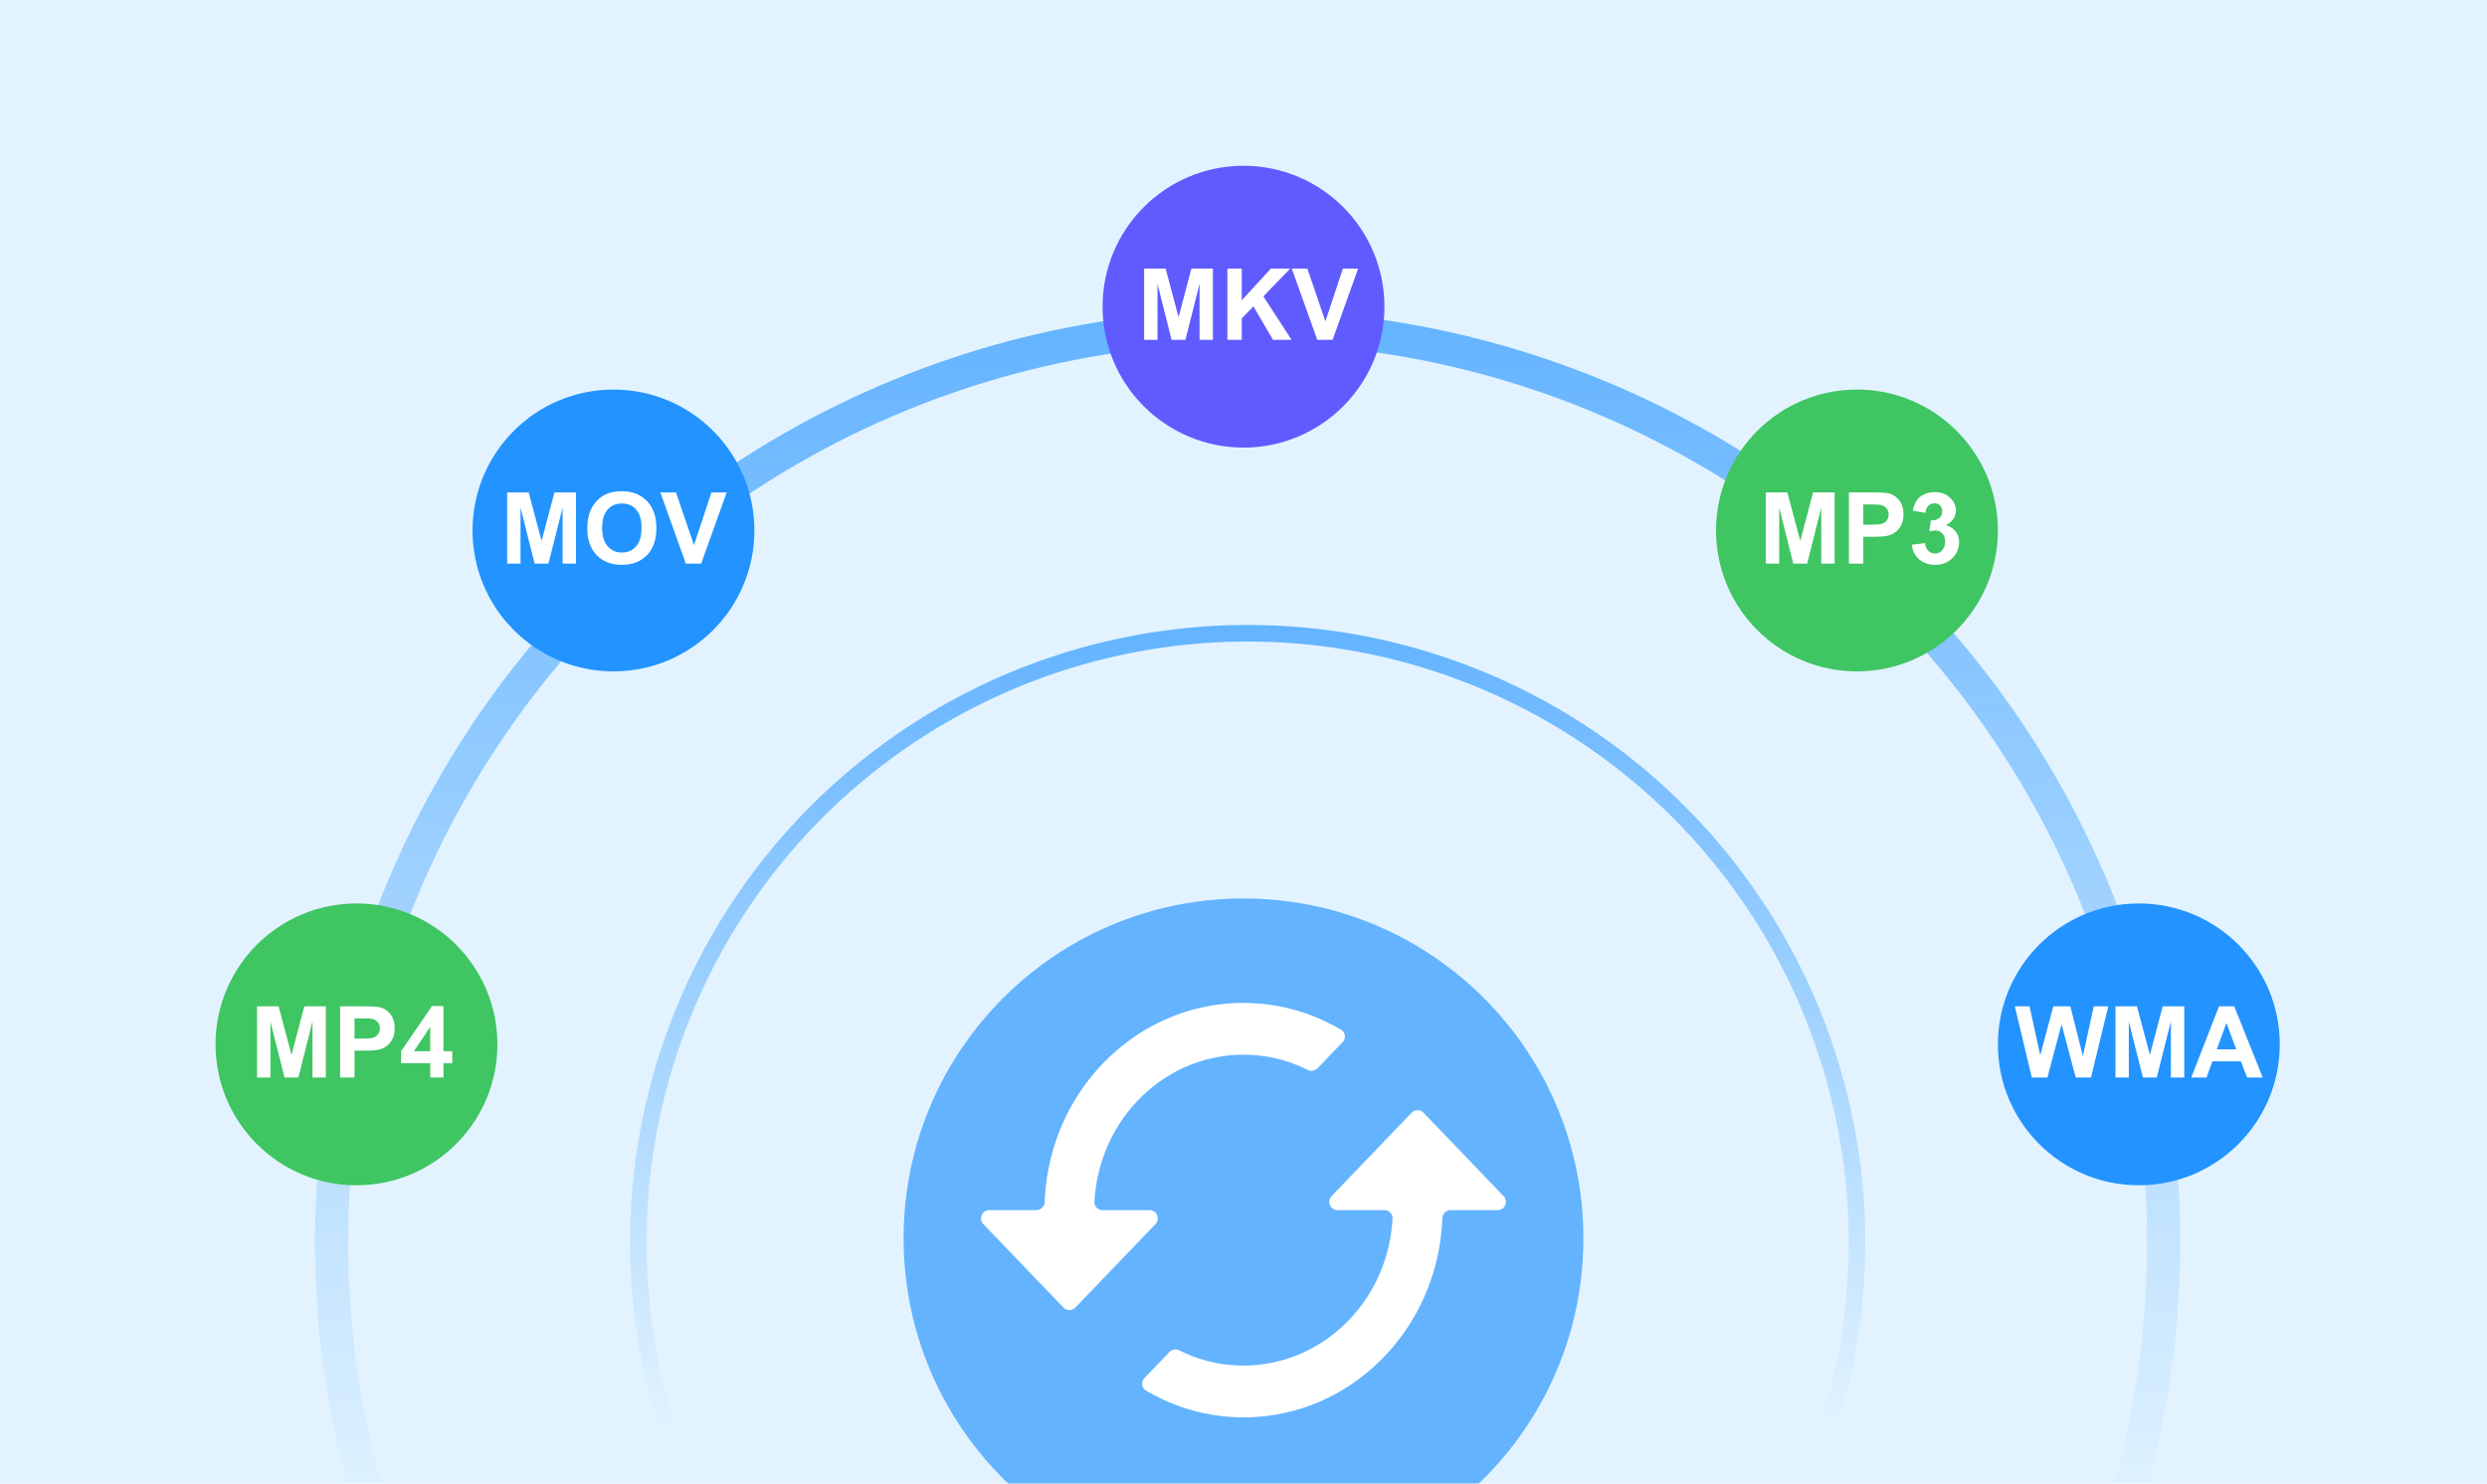 <svg xmlns="http://www.w3.org/2000/svg" width="300" height="179" fill="none"><g clip-path="url(#a)"><path fill="#E2F3FF" d="M0 0h300v179H0z"/><mask id="b" width="300" height="179" x="0" y="0" maskUnits="userSpaceOnUse" style="mask-type:alpha"><path fill="#E2F8FF" d="M0 0h300v179H0z"/></mask><g filter="url(#c)" mask="url(#b)"><circle cx="150.5" cy="147.5" r="110.5" stroke="url(#d)" stroke-linejoin="round" stroke-width="4"/><circle cx="150.5" cy="147.5" r="73.5" stroke="url(#e)" stroke-linejoin="round" stroke-width="2"/><circle cx="150" cy="147" r="41" fill="#63B3FF"/></g><path fill="#fff" d="M171.721 134.251a.999.999 0 0 0-1.442 0l-9.654 10.056c-.61.636-.16 1.693.721 1.693H167c.552 0 1.003.448.975 1-.5 9.88-8.367 17.75-17.975 17.75a17.03 17.03 0 0 1-7.717-1.825 1.04 1.04 0 0 0-1.218.195l-3.015 3.141c-.432.45-.352 1.182.185 1.5A23.05 23.05 0 0 0 150 171c12.938 0 23.477-10.651 23.981-23.999A1.032 1.032 0 0 1 175 146h5.654c.881 0 1.331-1.057.721-1.693l-9.654-10.056ZM133 146c-.552 0-1.003-.448-.975-1 .5-9.88 8.367-17.75 17.975-17.75 2.756 0 5.388.646 7.716 1.822a1.04 1.04 0 0 0 1.221-.194l3.013-3.139c.432-.45.352-1.182-.185-1.5A23.05 23.05 0 0 0 150 121c-12.938 0-23.477 10.651-23.981 23.999A1.032 1.032 0 0 1 125 146h-5.654c-.881 0-1.331 1.057-.721 1.693l9.654 10.056a.999.999 0 0 0 1.442 0l9.654-10.056c.61-.636.16-1.693-.721-1.693H133Z"/><circle cx="43" cy="126" r="17" fill="#3FC562"/><path fill="#fff" d="M31.01 130v-8.59h2.595l1.56 5.86 1.54-5.86h2.602V130h-1.612v-6.762L35.99 130h-1.67l-1.699-6.762V130H31.01Zm10.02 0v-8.59h2.782c1.055 0 1.743.043 2.063.129.492.129.904.41 1.236.844.332.429.498.986.498 1.67 0 .527-.095.97-.287 1.33a2.37 2.37 0 0 1-.732.849 2.509 2.509 0 0 1-.897.405c-.414.082-1.013.123-1.798.123h-1.131V130h-1.735Zm1.734-7.137v2.438h.949c.684 0 1.14-.045 1.371-.135a1.141 1.141 0 0 0 .738-1.09c0-.312-.091-.57-.275-.773a1.201 1.201 0 0 0-.697-.381c-.207-.039-.623-.059-1.248-.059h-.838ZM51.898 130v-1.729h-3.515v-1.441l3.726-5.455h1.383v5.449h1.067v1.447h-1.067V130h-1.594Zm0-3.176v-2.935l-1.974 2.935h1.974Z"/><circle cx="258" cy="126" r="17" fill="#2293FF"/><path fill="#fff" d="m245.092 130-2.051-8.59h1.775l1.295 5.901 1.571-5.901h2.062l1.506 6 1.318-6h1.746l-2.085 8.59h-1.84l-1.711-6.422-1.705 6.422h-1.881Zm10.09 0v-8.59h2.595l1.559 5.86 1.541-5.86h2.602V130h-1.612v-6.762L260.162 130h-1.67l-1.699-6.762V130h-1.611Zm17.765 0h-1.886l-.75-1.951h-3.434l-.709 1.951h-1.84l3.346-8.59h1.834l3.439 8.59Zm-3.193-3.398-1.184-3.188-1.16 3.188h2.344Z"/><circle cx="74" cy="64" r="17" fill="#2293FF"/><path fill="#fff" d="M61.18 68v-8.59h2.595l1.559 5.86 1.541-5.86h2.602V68h-1.612v-6.762L66.16 68h-1.67l-1.699-6.762V68H61.18Zm9.668-4.242c0-.875.13-1.61.392-2.203.196-.438.461-.83.797-1.178.34-.348.711-.605 1.113-.774.535-.226 1.153-.34 1.852-.34 1.266 0 2.277.393 3.035 1.178.762.786 1.143 1.877 1.143 3.276 0 1.386-.377 2.472-1.131 3.258-.754.78-1.762 1.172-3.024 1.172-1.277 0-2.293-.39-3.047-1.166-.753-.782-1.13-1.856-1.13-3.223Zm1.787-.059c0 .973.224 1.711.674 2.215.449.5 1.02.75 1.71.75.692 0 1.258-.248 1.7-.744.445-.5.668-1.248.668-2.244 0-.985-.217-1.719-.65-2.203-.43-.485-1.003-.727-1.718-.727-.714 0-1.29.246-1.728.738-.438.489-.656 1.227-.656 2.215ZM82.73 68l-3.07-8.59h1.88l2.174 6.358 2.103-6.358h1.84L84.582 68h-1.851Z"/><circle cx="150" cy="37" r="17" fill="#605BFF"/><path fill="#fff" d="M138.014 41v-8.59h2.595l1.559 5.86 1.541-5.86h2.602V41h-1.612v-6.762L142.994 41h-1.67l-1.699-6.762V41h-1.611Zm10.043 0v-8.59h1.734v3.815l3.504-3.815h2.332l-3.234 3.346 3.41 5.244h-2.244l-2.362-4.031-1.406 1.435V41h-1.734Zm10.839 0-3.07-8.59h1.881l2.174 6.358 2.103-6.358h1.84L160.748 41h-1.852Z"/><circle cx="224" cy="64" r="17" fill="#3FC562"/><path fill="#fff" d="M213.01 68v-8.59h2.595l1.559 5.86 1.541-5.86h2.602V68h-1.612v-6.762L217.99 68h-1.67l-1.699-6.762V68h-1.611Zm10.019 0v-8.59h2.783c1.055 0 1.743.043 2.063.13.492.128.904.41 1.236.843.332.43.498.986.498 1.67 0 .527-.095.97-.287 1.33-.191.36-.435.642-.732.85a2.512 2.512 0 0 1-.897.404c-.414.082-1.013.123-1.798.123h-1.131V68h-1.735Zm1.735-7.137v2.438h.949c.683 0 1.141-.045 1.371-.135a1.14 1.14 0 0 0 .738-1.09c0-.312-.092-.57-.275-.773a1.2 1.2 0 0 0-.697-.381c-.207-.04-.623-.059-1.248-.059h-.838Zm5.847 4.858 1.594-.194c.051.407.188.717.41.932.223.215.492.322.809.322a1.1 1.1 0 0 0 .855-.387c.235-.257.352-.605.352-1.042 0-.415-.111-.743-.334-.985a1.065 1.065 0 0 0-.815-.363c-.211 0-.462.04-.755.123l.181-1.342c.446.012.785-.084 1.02-.287.234-.207.351-.48.351-.82 0-.29-.086-.52-.258-.692-.171-.171-.4-.258-.685-.258a.993.993 0 0 0-.721.294c-.199.195-.32.48-.363.855l-1.518-.258c.106-.52.264-.934.475-1.242.215-.313.512-.557.891-.733.382-.18.81-.269 1.283-.269.808 0 1.457.258 1.945.773.402.422.604.899.604 1.43 0 .754-.412 1.356-1.237 1.805.493.105.885.342 1.178.709.297.367.445.81.445 1.33 0 .754-.275 1.396-.826 1.928-.551.53-1.236.797-2.056.797-.778 0-1.422-.223-1.934-.669-.512-.449-.809-1.035-.891-1.757Z"/></g><defs><linearGradient id="d" x1="150.5" x2="151" y1="35" y2="181.5" gradientUnits="userSpaceOnUse"><stop stop-color="#63B3FF"/><stop offset="1" stop-color="#63B3FF" stop-opacity="0"/></linearGradient><linearGradient id="e" x1="150.5" x2="150.831" y1="73" y2="170.016" gradientUnits="userSpaceOnUse"><stop stop-color="#63B3FF"/><stop offset="1" stop-color="#63B3FF" stop-opacity="0"/></linearGradient><clipPath id="a"><path fill="#fff" d="M0 0h300v179H0z"/></clipPath><filter id="c" width="249" height="249" x="26" y="25.4" color-interpolation-filters="sRGB" filterUnits="userSpaceOnUse"><feFlood flood-opacity="0" result="BackgroundImageFix"/><feColorMatrix in="SourceAlpha" result="hardAlpha" values="0 0 0 0 0 0 0 0 0 0 0 0 0 0 0 0 0 0 127 0"/><feOffset dy="2.4"/><feGaussianBlur stdDeviation="6"/><feComposite in2="hardAlpha" operator="out"/><feColorMatrix values="0 0 0 0 0.275 0 0 0 0 0.29 0 0 0 0 0.678 0 0 0 0.2 0"/><feBlend in2="BackgroundImageFix" result="effect1_dropShadow_6831_598"/><feBlend in="SourceGraphic" in2="effect1_dropShadow_6831_598" result="shape"/></filter></defs></svg>